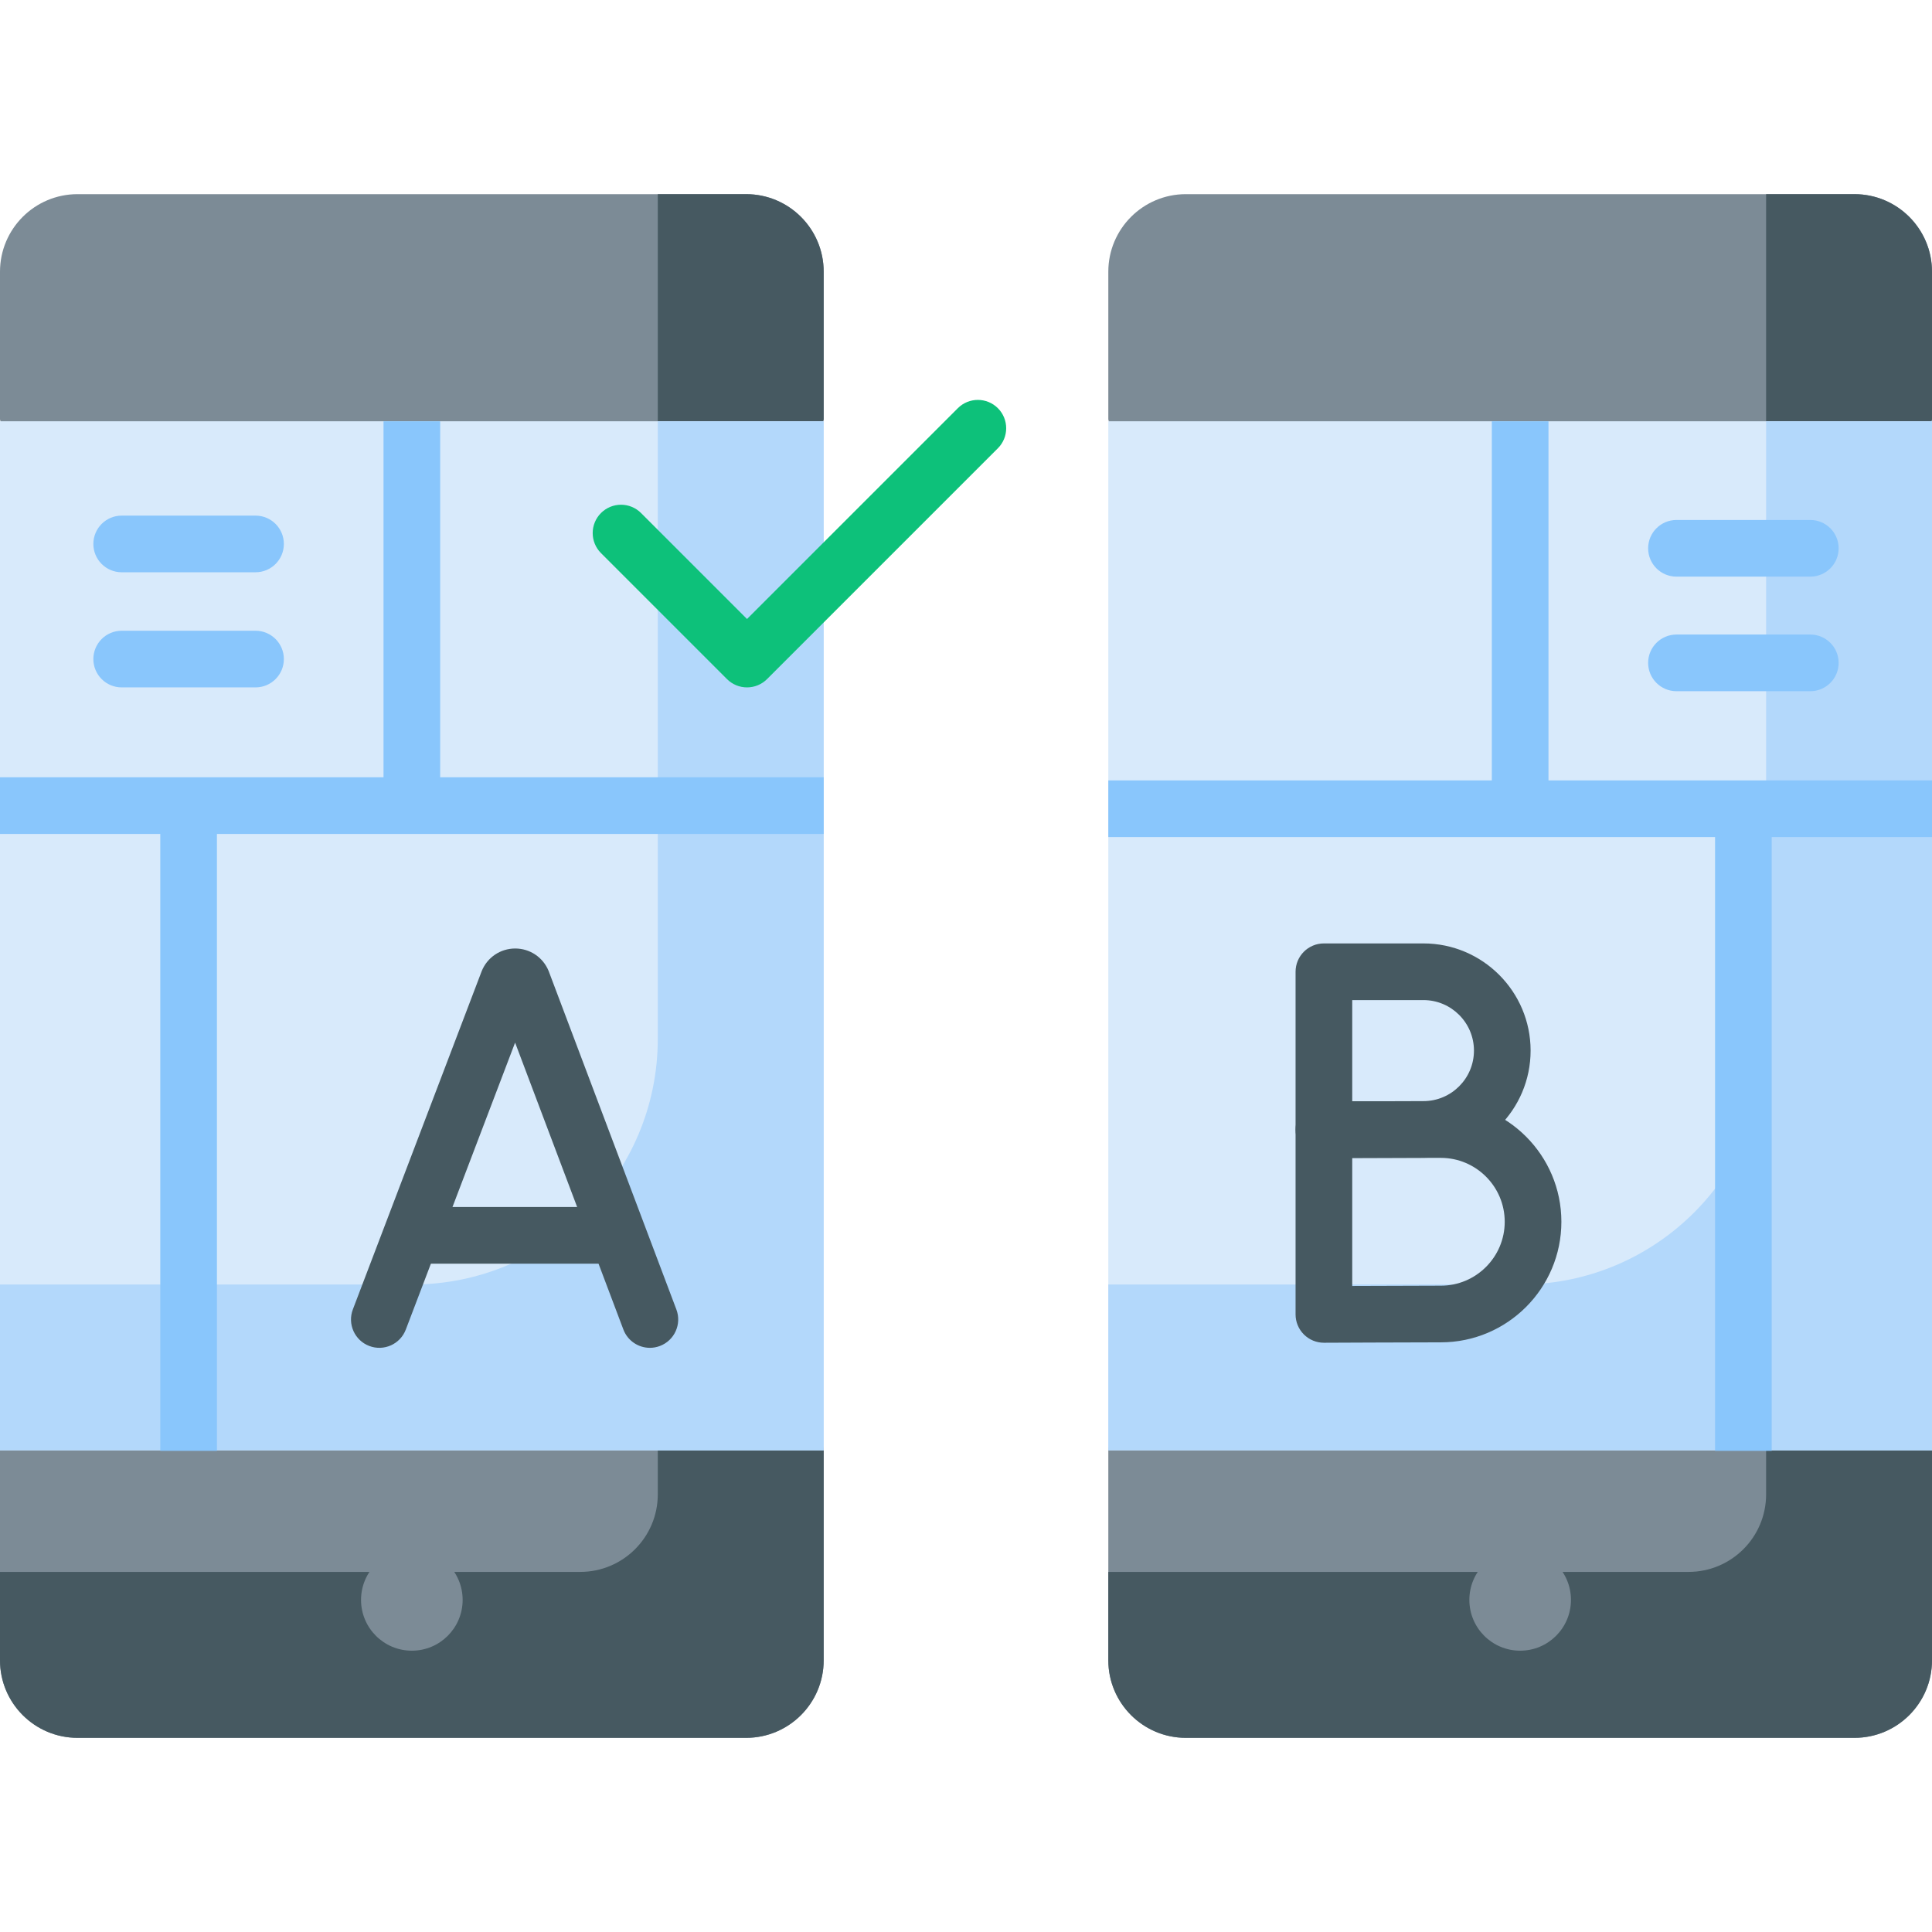 <svg id="Capa_1" enable-background="new 0 0 512 512" height="512" viewBox="0 0 512 512" width="512" xmlns="http://www.w3.org/2000/svg"><g><g><g><g><path d="m5.71 367.562-5.71 16.316v56.113c0 11.352 9.203 20.555 20.555 20.555h177.174c11.352 0 20.555-9.203 20.555-20.555v-56.113l-5.71-16.316z" fill="#7c8b96"/></g><g><path d="m212.574 133.17 5.71-22.019v-39.142c0-11.352-9.203-20.555-20.555-20.555h-177.174c-11.352 0-20.555 9.203-20.555 20.555v39.142l5.71 22.019z" fill="#7c8b96"/></g></g><g><path d="m174.322 367.562v28.454c0 11.352-9.203 20.555-20.555 20.555h-153.767v23.42c0 11.352 9.203 20.555 20.555 20.555h177.174c11.352 0 20.555-9.203 20.555-20.555v-56.113l-5.71-16.316z" fill="#465961"/></g><g><path d="m197.729 51.454h-23.407v81.716h38.252l5.71-22.019v-39.142c0-11.352-9.203-20.555-20.555-20.555z" fill="#465961"/></g><g><path d="m0 111.64h218.284v272.728h-218.284z" fill="#d8eafb"/></g><g><path d="m174.322 111.64v163.636c0 35.97-29.16 65.13-65.13 65.13h-109.192v43.962h218.284v-272.728z" fill="#b3d8fb"/></g><g><circle cx="109.142" cy="423.987" fill="#7c8b96" r="13.463"/></g><g><path d="m197.968 182.166c-1.991 0-3.901-.791-5.308-2.198l-33.391-33.392c-2.932-2.932-2.932-7.685 0-10.617s7.686-2.93 10.617 0l28.083 28.084 55.865-55.866c2.932-2.931 7.685-2.931 10.617 0 2.932 2.932 2.932 7.685 0 10.618l-61.173 61.173c-1.409 1.407-3.319 2.198-5.31 2.198z" fill="#0dc17a"/></g><g><g><path d="m172.224 357.187c-3.034 0-5.89-1.852-7.025-4.858l-28.692-76.029-28.965 76.05c-1.476 3.876-5.812 5.82-9.687 4.344s-5.819-5.813-4.343-9.687l34.099-89.53c.022-.058.044-.114.067-.171 1.476-3.608 4.948-5.941 8.846-5.944h.008c3.894 0 7.365 2.326 8.846 5.928.027.067.054.136.08.203l33.789 89.534c1.464 3.88-.494 8.211-4.373 9.674-.873.33-1.769.486-2.65.486z" fill="#465961"/></g><g><path d="m161.76 334.888h-50.599c-4.146 0-7.507-3.361-7.507-7.507s3.361-7.507 7.507-7.507h50.599c4.146 0 7.507 3.361 7.507 7.507s-3.361 7.507-7.507 7.507z" fill="#465961"/></g></g><g fill="#89c6fc"><path d="m218.284 205.992h-101.635v-94.352h-15.014v94.352h-101.635v15.014h42.477v163.49h15.014v-163.49h160.793z"/><path d="m32.248 151.658h35.472c4.146 0 7.507-3.361 7.507-7.507s-3.361-7.507-7.507-7.507h-35.472c-4.146 0-7.507 3.361-7.507 7.507s3.361 7.507 7.507 7.507z"/><path d="m32.248 182.166h35.472c4.146 0 7.507-3.361 7.507-7.507s-3.361-7.507-7.507-7.507h-35.472c-4.146 0-7.507 3.361-7.507 7.507s3.361 7.507 7.507 7.507z"/></g></g><g><g><g><path d="m299.426 367.562-5.71 16.316v56.113c0 11.352 9.203 20.555 20.555 20.555h177.174c11.352 0 20.555-9.203 20.555-20.555v-56.113l-5.71-16.316z" fill="#7c8b96"/></g><g><path d="m506.29 133.17 5.71-22.019v-39.142c0-11.352-9.203-20.555-20.555-20.555h-177.174c-11.352 0-20.555 9.203-20.555 20.555v39.142l5.71 22.019z" fill="#7c8b96"/></g></g><g><path d="m491.445 51.454h-23.407v81.716h38.252l5.71-22.019v-39.142c0-11.352-9.203-20.555-20.555-20.555z" fill="#465961"/></g><g><path d="m468.038 367.562v28.454c0 11.352-9.203 20.555-20.555 20.555h-153.767v23.42c0 11.352 9.203 20.555 20.555 20.555h177.174c11.352 0 20.555-9.203 20.555-20.555v-56.113l-5.71-16.316z" fill="#465961"/></g><g><circle cx="402.858" cy="423.987" fill="#7c8b96" r="13.463"/></g><g><path d="m293.716 111.64h218.284v272.728h-218.284z" fill="#d8eafb"/></g><g><path d="m468.038 111.64v163.636c0 35.97-29.16 65.13-65.13 65.13h-109.192v43.962h218.284v-272.728z" fill="#b3d8fb"/></g><g><g><path d="m350.847 306.916c-1.985 0-3.889-.786-5.297-2.187-1.415-1.409-2.211-3.323-2.211-5.32v-41.884c0-4.146 3.361-7.507 7.507-7.507h26.378c15.661 0 28.402 12.742 28.402 28.403s-12.741 28.402-28.402 28.402c-5.716 0-26.343.093-26.344.093-.01 0-.022 0-.033 0zm7.507-41.883v26.837c6.516-.026 15.414-.061 18.871-.061 7.383 0 13.388-6.006 13.388-13.388 0-7.383-6.006-13.389-13.388-13.389h-18.871z" fill="#465961"/></g><g><path d="m350.847 355.842c-1.985 0-3.889-.786-5.297-2.187-1.415-1.41-2.211-3.323-2.211-5.32v-48.994c0-4.147 3.361-7.507 7.507-7.507h30.984c17.618 0 31.951 14.333 31.951 31.95s-14.333 31.95-31.951 31.95c-6.602 0-30.708.107-30.951.108-.01 0-.021 0-.032 0zm7.507-48.993v33.947c7.734-.031 19.216-.075 23.477-.075 9.339 0 16.936-7.597 16.936-16.936s-7.598-16.936-16.936-16.936z" fill="#465961"/></g></g><g fill="#89c6fc"><path d="m512 206.814h-101.635v-95.174h-15.014v95.174h-101.635v15.014h160.793v162.668h15.014v-162.668h42.477z"/><path d="m444.28 152.814h35.471c4.146 0 7.507-3.361 7.507-7.507s-3.361-7.507-7.507-7.507h-35.471c-4.146 0-7.507 3.361-7.507 7.507s3.361 7.507 7.507 7.507z"/><path d="m444.28 183.175h35.471c4.146 0 7.507-3.361 7.507-7.507s-3.361-7.507-7.507-7.507h-35.471c-4.146 0-7.507 3.361-7.507 7.507s3.361 7.507 7.507 7.507z"/></g></g></g></svg>